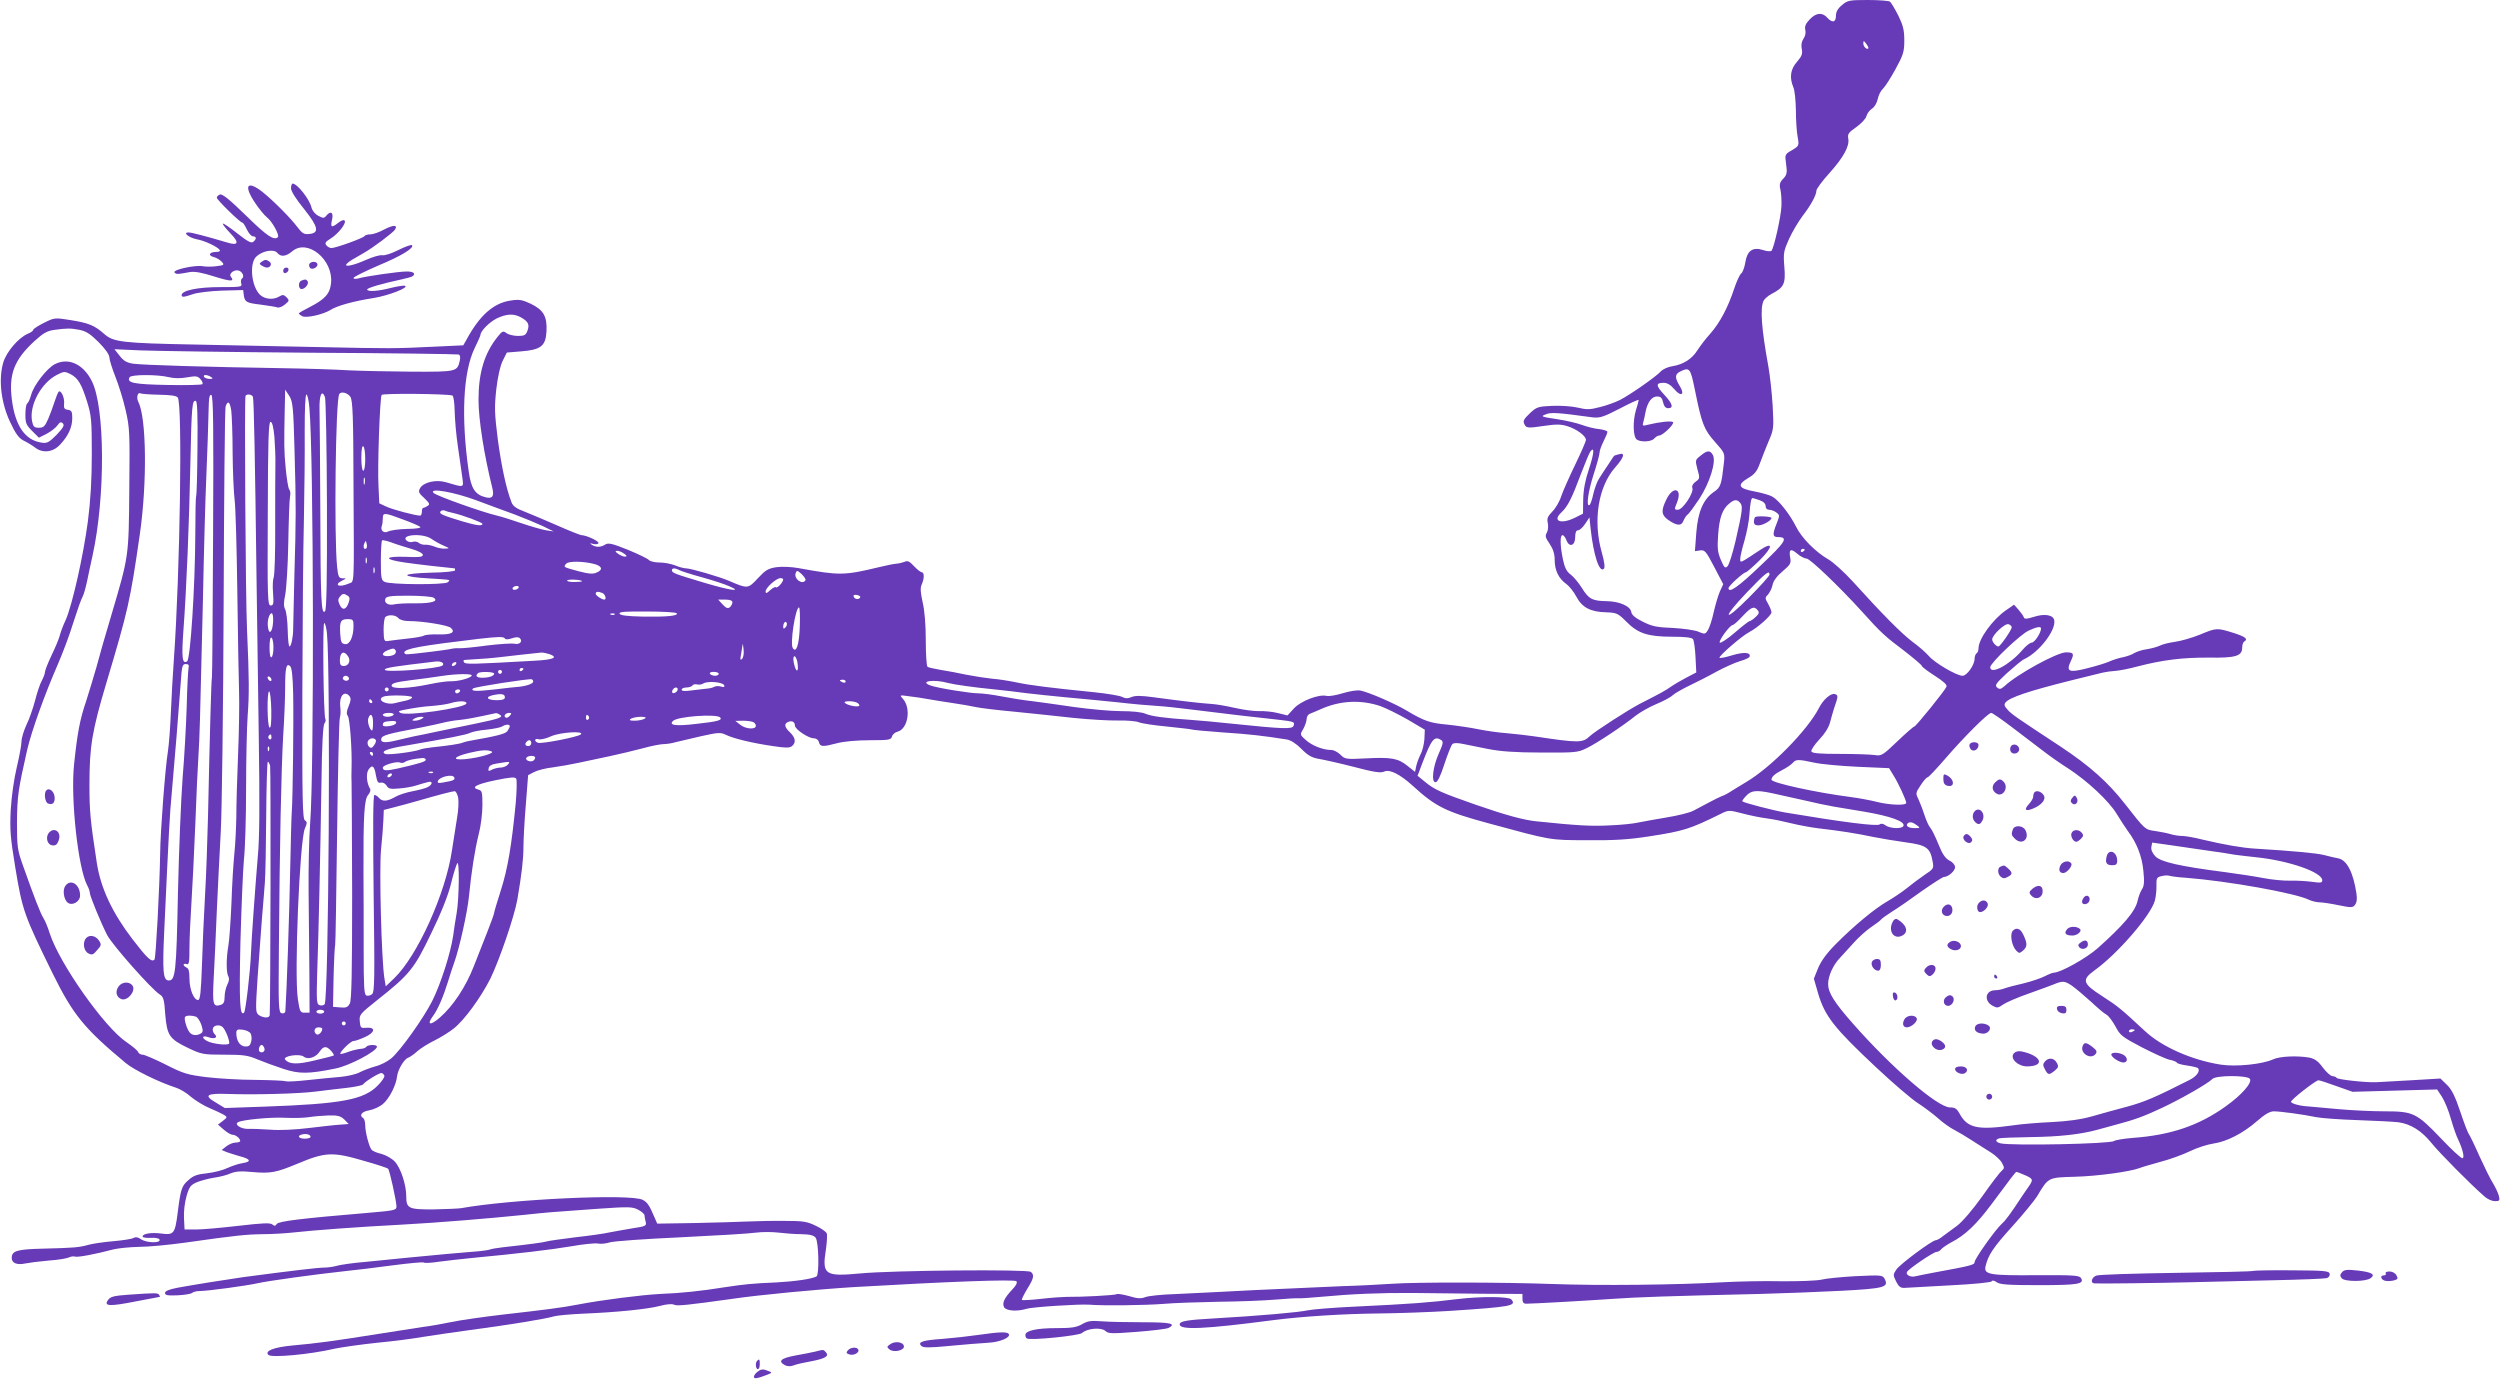 <?xml version="1.0" standalone="no"?>
<!DOCTYPE svg PUBLIC "-//W3C//DTD SVG 20010904//EN"
 "http://www.w3.org/TR/2001/REC-SVG-20010904/DTD/svg10.dtd">
<svg version="1.0" xmlns="http://www.w3.org/2000/svg"
 width="1280pt" height="706pt" viewBox="0 0 1280 706"
 preserveAspectRatio="xMidYMid meet">
<g transform="translate(0,706) scale(0.1,-0.1)"
fill="#673ab7" stroke="none">
<path d="M9431 7034 c-22 -18 -31 -35 -31 -55 0 -34 -19 -38 -45 -9 -25 28
-57 25 -89 -9 -21 -22 -27 -36 -23 -54 4 -14 0 -32 -9 -45 -10 -15 -13 -32 -9
-52 5 -25 1 -37 -24 -66 -34 -38 -40 -81 -19 -131 7 -15 12 -68 13 -118 0 -49
4 -111 9 -136 8 -45 7 -46 -29 -68 -37 -21 -37 -22 -30 -72 6 -44 4 -54 -15
-74 -18 -19 -21 -30 -14 -57 4 -18 6 -55 5 -83 -2 -53 -38 -214 -51 -229 -5
-4 -24 -3 -44 4 -52 17 -81 -4 -90 -64 -4 -24 -13 -50 -21 -56 -8 -6 -24 -42
-36 -78 -32 -97 -73 -174 -122 -230 -24 -26 -53 -65 -66 -85 -27 -44 -72 -73
-128 -82 -22 -3 -49 -15 -59 -26 -24 -27 -159 -121 -210 -147 -22 -11 -68 -28
-101 -36 -53 -14 -69 -14 -115 -3 -29 7 -88 11 -131 9 -71 -3 -80 -6 -112 -36
-37 -35 -40 -43 -26 -65 8 -12 22 -13 93 -2 67 10 91 9 123 -1 48 -15 95 -50
95 -70 0 -8 -25 -65 -55 -127 -30 -62 -62 -134 -71 -160 -8 -27 -29 -63 -46
-80 -24 -25 -29 -36 -23 -60 3 -17 1 -37 -5 -48 -10 -16 -8 -26 14 -57 18 -27
26 -52 26 -83 0 -53 20 -94 58 -122 16 -11 40 -41 53 -66 29 -55 72 -78 152
-80 55 -2 61 -5 104 -48 59 -60 110 -77 234 -77 65 0 100 -4 107 -12 5 -7 11
-49 13 -92 l4 -79 -50 -26 c-27 -14 -63 -35 -80 -47 -30 -21 -50 -32 -160 -88
-61 -32 -228 -140 -254 -164 -38 -36 -53 -37 -286 -2 -33 5 -96 12 -140 16
-44 3 -111 13 -150 21 -38 8 -108 18 -155 23 -88 8 -116 17 -210 73 -61 36
-190 92 -233 101 -16 4 -54 -2 -91 -13 -35 -11 -73 -17 -84 -14 -39 10 -132
-26 -167 -64 l-33 -36 -49 12 c-27 7 -69 11 -94 10 -24 -1 -80 6 -124 16 -44
10 -100 20 -125 21 -49 3 -153 15 -293 34 -66 9 -95 9 -114 1 -18 -8 -30 -8
-46 0 -11 7 -78 18 -147 25 -228 23 -324 35 -395 50 -38 8 -95 17 -125 19 -30
3 -89 12 -130 20 -41 9 -101 20 -133 25 -33 6 -63 12 -68 16 -5 3 -9 63 -9
134 0 82 -6 154 -16 196 -11 51 -13 74 -5 91 14 31 14 63 0 63 -5 0 -23 14
-39 31 -22 24 -33 30 -47 23 -10 -4 -29 -9 -43 -10 -14 -1 -54 -9 -90 -18
-179 -43 -202 -43 -410 -5 -39 7 -85 9 -115 5 -43 -7 -56 -15 -95 -57 -50 -54
-52 -54 -145 -14 -47 21 -199 65 -222 65 -11 0 -37 7 -56 15 -20 8 -56 15 -80
15 -25 0 -49 6 -55 13 -6 7 -54 30 -107 52 -80 32 -100 37 -116 27 -23 -15
-49 -15 -69 -1 -12 8 -10 9 7 4 12 -3 24 -2 27 4 6 9 -62 41 -87 41 -6 0 -64
23 -127 51 -63 28 -139 59 -168 71 -38 14 -56 27 -63 46 -28 73 -51 182 -70
320 -17 135 -18 166 -8 259 8 67 20 120 33 146 l21 42 73 6 c101 8 126 27 130
102 4 77 -15 110 -81 142 -45 21 -60 23 -104 16 -87 -13 -158 -77 -224 -199
l-17 -30 -148 -7 c-211 -10 -213 -10 -594 -2 -190 4 -475 10 -635 13 -370 7
-414 13 -460 53 -51 45 -80 57 -173 72 -82 13 -83 13 -137 -14 -30 -15 -55
-31 -55 -36 0 -5 -13 -14 -28 -20 -47 -20 -108 -91 -125 -146 -25 -84 -13
-202 33 -302 30 -64 45 -85 71 -99 19 -9 45 -25 58 -35 39 -31 92 -25 128 14
42 44 63 89 63 136 0 33 -3 40 -23 43 -17 2 -21 8 -19 30 4 31 -16 74 -28 62
-4 -5 -13 -27 -20 -49 -7 -22 -21 -61 -32 -87 -18 -41 -24 -48 -49 -48 -24 0
-29 5 -35 34 -15 81 47 196 128 237 35 18 40 18 68 4 40 -21 57 -50 86 -142
22 -71 24 -96 24 -267 0 -130 -6 -236 -20 -345 -23 -175 -80 -430 -114 -506
-13 -27 -26 -63 -30 -79 -4 -16 -23 -62 -42 -101 -19 -40 -34 -79 -34 -87 0
-7 -7 -26 -16 -43 -9 -16 -24 -61 -34 -100 -10 -38 -29 -95 -44 -125 -14 -30
-26 -69 -26 -87 0 -17 -11 -76 -24 -131 -14 -58 -27 -149 -31 -218 -5 -104 -2
-141 23 -294 37 -223 44 -243 192 -545 104 -210 160 -280 374 -458 42 -35 168
-97 257 -126 20 -6 55 -27 77 -47 23 -19 65 -45 94 -57 29 -12 62 -28 73 -34
20 -13 20 -13 -4 -32 l-25 -19 30 -26 c16 -14 36 -26 45 -26 16 0 39 -19 39
-32 0 -4 -11 -8 -24 -8 -13 0 -34 -9 -47 -19 l-24 -19 26 -11 c15 -5 45 -15
67 -21 55 -14 61 -28 15 -35 -21 -3 -56 -15 -78 -25 -22 -11 -69 -23 -104 -27
-50 -5 -71 -12 -96 -35 -35 -30 -40 -45 -56 -173 -13 -101 -20 -109 -81 -101
-51 7 -98 0 -98 -15 0 -5 19 -8 41 -7 27 2 43 -2 46 -9 7 -19 -67 -17 -95 2
-15 11 -27 13 -40 6 -9 -5 -56 -12 -102 -16 -47 -4 -103 -12 -125 -18 -51 -14
-73 -16 -231 -20 -137 -3 -164 -11 -164 -48 0 -26 27 -37 69 -28 20 4 74 11
121 15 47 3 93 11 103 16 10 5 25 7 32 4 13 -4 102 12 195 37 25 6 83 12 130
13 47 0 155 10 240 22 253 36 312 42 396 43 43 0 115 4 159 9 99 11 325 28
555 40 183 10 439 31 625 50 121 13 123 13 375 31 159 11 178 11 208 -5 17 -9
32 -22 32 -29 0 -6 3 -22 6 -33 5 -20 0 -23 -68 -33 -40 -7 -93 -16 -118 -21
-25 -6 -103 -17 -175 -25 -71 -9 -137 -18 -145 -21 -14 -5 -98 -16 -225 -30
-27 -3 -57 -8 -65 -11 -8 -3 -33 -7 -55 -9 -58 -4 -265 -23 -375 -34 -52 -5
-147 -15 -210 -21 -63 -5 -129 -15 -146 -20 -17 -5 -46 -9 -64 -9 -30 0 -167
-16 -415 -49 -85 -12 -247 -38 -335 -54 -46 -9 -65 -17 -65 -27 0 -12 13 -14
65 -12 36 2 69 7 75 13 5 5 23 9 39 9 40 0 238 27 296 40 52 12 300 46 440 61
52 5 164 19 247 30 84 11 157 18 162 15 5 -4 40 -2 78 4 37 5 118 14 178 20
223 21 393 41 500 59 61 11 122 17 137 14 15 -3 41 0 60 6 18 6 182 18 363 26
182 9 355 19 386 24 31 4 83 4 115 0 33 -4 86 -8 118 -8 44 -1 62 -6 72 -18
16 -21 19 -188 5 -198 -21 -13 -112 -26 -206 -31 -121 -5 -168 -10 -260 -24
-124 -20 -228 -31 -335 -35 -95 -5 -295 -30 -425 -55 -76 -15 -172 -27 -375
-50 -101 -12 -225 -29 -275 -40 -49 -10 -112 -21 -140 -24 -27 -4 -131 -20
-230 -36 -226 -36 -314 -48 -439 -59 -95 -9 -142 -28 -122 -48 16 -16 212 2
341 32 33 7 130 21 215 30 85 8 191 22 235 30 44 7 152 23 240 35 190 25 388
57 430 70 17 5 84 11 150 14 171 7 331 23 395 40 33 9 61 11 71 6 14 -8 70 -2
299 30 134 20 441 49 620 60 483 28 823 41 834 30 6 -6 -1 -22 -21 -42 -42
-45 -53 -70 -42 -91 11 -19 67 -23 115 -8 27 9 272 25 322 21 70 -6 291 -3
377 4 55 5 183 9 285 11 102 1 232 6 290 11 58 5 112 8 120 7 8 -1 58 2 110 7
159 15 307 21 470 20 85 -1 247 -3 360 -4 l205 -1 0 -25 c0 -18 5 -25 20 -25
33 0 302 15 445 25 128 9 280 14 750 25 113 3 300 10 415 16 225 12 247 18
224 62 -11 19 -18 19 -148 13 -75 -4 -154 -12 -176 -18 -22 -5 -114 -9 -205
-8 -91 2 -223 -1 -295 -5 -240 -14 -636 -18 -880 -9 -244 9 -697 10 -820 1
-60 -4 -173 -10 -250 -12 -77 -3 -277 -12 -445 -20 -168 -9 -357 -18 -420 -21
-63 -2 -129 -9 -145 -15 -23 -9 -42 -8 -84 5 -29 8 -58 13 -63 10 -9 -6 -181
-15 -258 -14 -19 0 -77 -4 -129 -10 -52 -6 -96 -8 -99 -6 -2 3 10 28 27 56 34
55 38 72 19 88 -18 14 -706 8 -874 -8 -182 -17 -196 -7 -175 125 5 36 7 73 4
80 -3 8 -28 26 -56 39 -45 22 -66 25 -157 25 -58 1 -143 -1 -190 -3 -47 -2
-170 -6 -275 -8 l-190 -3 -13 30 c-27 64 -38 80 -62 92 -62 32 -676 3 -930
-43 -14 -2 -76 -5 -137 -6 -131 -1 -143 4 -143 67 0 59 -28 145 -59 178 -14
15 -45 33 -68 39 -23 5 -46 15 -51 22 -13 17 -32 90 -32 124 0 17 -5 34 -10
37 -23 14 -8 34 30 40 23 4 55 19 71 33 32 27 67 95 72 141 4 35 37 90 58 96
8 3 30 18 46 33 17 15 57 40 90 56 32 16 75 43 96 60 55 43 138 158 187 254
47 96 123 318 139 407 22 129 31 206 31 267 0 35 5 132 12 216 l12 153 30 16
c17 9 60 20 96 24 36 5 94 15 130 23 36 8 108 23 160 34 52 11 130 30 172 41
43 12 90 21 104 21 15 0 43 4 63 10 20 5 79 19 132 31 86 19 98 20 125 7 38
-19 137 -43 242 -58 65 -10 85 -10 97 0 22 18 18 43 -10 70 -29 27 -32 45 -9
54 20 8 34 -1 34 -19 0 -19 69 -65 96 -65 13 0 24 -8 27 -20 6 -24 18 -25 94
-5 34 9 102 15 166 15 99 0 109 2 114 19 3 11 16 22 29 25 53 14 70 120 27
168 -18 20 -18 20 32 13 28 -3 73 -10 100 -15 28 -5 84 -14 125 -20 41 -6 93
-15 115 -20 22 -5 112 -16 200 -24 88 -9 225 -23 304 -32 80 -8 181 -14 225
-13 45 1 93 -3 107 -9 14 -6 80 -16 145 -22 65 -7 121 -13 125 -15 3 -2 75 -9
160 -15 136 -9 207 -17 326 -36 21 -3 48 -20 76 -48 32 -33 53 -45 87 -51 25
-4 106 -22 180 -41 106 -28 140 -33 158 -24 28 12 80 -14 145 -73 117 -107
169 -133 387 -192 328 -89 311 -86 505 -87 139 -1 212 3 320 20 175 27 207 37
363 114 42 21 44 21 110 4 37 -10 94 -22 127 -26 33 -4 89 -16 125 -25 36 -9
99 -21 140 -26 112 -13 196 -26 280 -44 41 -8 117 -21 169 -28 105 -14 124
-28 136 -98 7 -35 5 -38 -42 -69 -26 -18 -68 -49 -92 -69 -25 -20 -69 -49 -98
-66 -63 -36 -170 -124 -263 -218 -47 -47 -75 -86 -91 -123 l-22 -55 22 -76
c34 -115 81 -176 298 -379 85 -80 180 -161 211 -181 31 -20 78 -55 103 -77 25
-23 63 -50 85 -61 21 -11 63 -36 92 -55 30 -19 73 -47 96 -61 22 -14 48 -38
56 -53 13 -24 13 -28 0 -39 -9 -7 -54 -65 -100 -131 -50 -70 -103 -132 -130
-152 -25 -18 -57 -42 -72 -53 -14 -12 -31 -21 -37 -21 -18 0 -180 -120 -201
-149 -18 -27 -18 -29 -2 -62 13 -26 23 -34 42 -33 14 1 119 7 235 13 121 6
211 15 213 21 2 6 13 4 25 -5 17 -12 59 -15 217 -15 200 0 233 6 215 36 -9 14
-36 16 -226 15 -243 -2 -273 3 -263 46 14 58 39 96 138 205 56 62 112 131 126
153 58 98 56 96 193 100 116 3 282 26 330 44 12 5 60 19 107 32 47 12 116 37
153 55 37 18 91 35 120 39 68 10 151 52 223 115 40 35 66 50 86 50 33 0 151
-16 218 -30 25 -5 119 -12 210 -15 91 -3 185 -8 210 -11 63 -9 118 -43 169
-106 38 -48 204 -216 273 -275 14 -13 38 -23 52 -23 24 0 26 3 20 28 -4 15
-18 44 -30 64 -13 20 -44 83 -70 140 -25 57 -50 108 -55 114 -4 5 -24 57 -43
114 -26 77 -43 112 -68 136 l-33 32 -150 -9 c-82 -5 -163 -9 -180 -10 -56 -2
-196 14 -201 22 -3 5 -13 9 -22 9 -9 1 -31 20 -49 44 -24 33 -41 45 -69 51
-62 11 -152 7 -186 -9 -54 -25 -191 -39 -267 -27 -149 23 -304 92 -390 173
-123 114 -136 125 -218 178 -100 64 -106 83 -40 131 120 86 289 282 310 358 5
20 9 55 8 77 -1 37 2 43 25 48 14 4 33 5 42 2 10 -3 46 -8 82 -10 219 -17 564
-79 632 -113 15 -7 40 -13 55 -13 15 0 60 -7 98 -15 65 -13 71 -13 83 3 9 11
11 31 7 57 -16 108 -49 171 -92 180 -15 3 -48 10 -73 17 -39 10 -159 21 -354
33 -67 4 -157 20 -268 46 -42 11 -90 19 -106 19 -16 0 -42 4 -58 9 -16 5 -51
12 -78 16 -54 7 -53 7 -157 140 -87 111 -179 193 -328 292 -228 150 -249 164
-271 188 -18 19 -20 28 -12 38 22 27 122 60 347 116 66 16 134 33 150 37 17 4
46 8 65 9 19 1 71 11 115 23 127 33 231 46 365 45 138 -2 170 8 170 52 0 13 5
27 10 30 22 13 7 25 -56 45 -84 26 -85 26 -172 -10 -40 -16 -96 -32 -125 -36
-29 -4 -63 -12 -77 -19 -14 -7 -44 -15 -68 -19 -24 -3 -53 -13 -65 -20 -12 -8
-38 -17 -57 -21 -19 -3 -50 -13 -68 -21 -17 -8 -69 -24 -113 -35 -96 -25 -112
-18 -87 35 19 39 16 46 -24 46 -45 0 -249 -111 -315 -173 -19 -16 -25 -18 -38
-7 -13 11 -6 21 51 74 37 33 76 66 88 71 75 35 162 146 154 198 -4 29 -50 37
-107 18 -35 -11 -46 -11 -49 -2 -2 7 -14 24 -27 39 l-23 26 -42 -29 c-68 -47
-140 -147 -140 -194 0 -11 -4 -23 -10 -26 -5 -3 -10 -16 -10 -27 0 -32 -39
-88 -62 -88 -30 0 -144 67 -173 102 -14 16 -51 49 -83 72 -57 43 -155 142
-306 309 -44 48 -100 99 -125 113 -66 38 -138 111 -166 169 -31 62 -89 136
-122 153 -14 8 -55 19 -91 26 -82 15 -90 33 -32 68 33 19 46 35 60 74 10 27
30 78 45 114 27 62 27 68 21 183 -4 66 -14 156 -22 201 -36 197 -43 300 -24
337 6 10 24 26 40 34 64 33 73 52 66 137 -6 72 -4 82 24 145 17 37 48 89 69
117 44 57 71 108 71 130 0 9 29 48 65 88 74 82 106 141 98 179 -4 23 2 31 41
58 25 18 49 43 52 56 3 13 16 31 29 39 13 8 25 30 29 49 4 19 15 42 26 52 11
10 40 55 65 101 40 73 45 89 45 147 0 53 -6 77 -31 128 -18 35 -37 67 -43 71
-6 4 -57 8 -113 8 -95 0 -104 -2 -132 -26z m135 -222 c-9 -8 -26 10 -26 26 1
15 2 15 15 -2 8 -11 13 -21 11 -24z m-6895 -1379 c35 -21 41 -36 29 -68 -8
-21 -16 -25 -48 -25 -20 0 -47 6 -58 14 -18 13 -22 12 -46 -18 -68 -85 -98
-184 -98 -323 0 -100 28 -280 71 -453 10 -41 0 -55 -35 -46 -53 13 -74 45 -86
131 -40 278 -29 510 30 632 17 34 30 65 30 68 0 20 45 65 82 84 52 25 90 27
129 4z m-2263 -62 c33 -7 55 -21 97 -63 34 -34 55 -64 55 -78 0 -12 14 -56 30
-97 17 -42 41 -119 53 -172 21 -90 22 -115 19 -406 -3 -349 -2 -340 -92 -645
-29 -96 -63 -215 -76 -265 -14 -49 -38 -128 -53 -175 -32 -94 -45 -162 -62
-326 -18 -175 21 -528 67 -616 8 -14 14 -32 14 -40 0 -15 56 -152 89 -216 26
-50 224 -274 268 -303 20 -12 24 -26 29 -102 9 -108 21 -127 118 -173 67 -32
76 -34 184 -34 96 0 121 -3 170 -24 31 -13 91 -35 134 -49 80 -26 127 -26 265
2 72 14 213 89 213 112 0 12 -47 11 -55 -1 -3 -5 -16 -10 -28 -10 -12 -1 -40
-7 -62 -15 -21 -8 -41 -13 -42 -11 -7 7 52 66 67 66 8 0 34 9 58 20 52 23 57
51 10 48 -31 -3 -33 -1 -36 33 -3 33 1 38 85 105 171 135 194 164 281 346 51
104 87 195 101 253 12 50 27 97 32 105 12 19 10 -182 -3 -255 -5 -27 -13 -80
-18 -117 -13 -88 -63 -245 -107 -333 -45 -89 -164 -256 -210 -294 -19 -16 -56
-35 -82 -41 -25 -7 -62 -21 -81 -31 -19 -10 -64 -20 -100 -23 -36 -3 -110 -10
-164 -16 -54 -6 -105 -9 -112 -6 -8 3 -78 6 -156 7 -79 0 -191 7 -251 14 -96
12 -118 18 -208 64 -56 28 -109 51 -119 51 -10 0 -20 6 -23 14 -3 8 -30 30
-59 50 -112 74 -343 402 -393 556 -9 30 -24 66 -33 80 -15 24 -44 98 -105 270
-28 79 -30 94 -30 220 1 132 6 168 52 370 22 96 90 285 156 436 24 55 61 152
80 215 20 63 41 123 48 134 6 11 16 47 23 80 7 33 19 92 28 131 66 300 64 760
-4 893 -44 88 -121 122 -190 86 -40 -21 -107 -107 -120 -155 -6 -22 -15 -42
-20 -45 -6 -3 -10 -29 -10 -57 0 -44 4 -54 34 -84 l35 -35 40 20 c22 12 47 31
55 43 12 17 18 20 28 10 9 -9 2 -22 -32 -58 -40 -40 -49 -45 -79 -40 -83 13
-133 86 -150 218 -17 132 11 206 117 303 43 39 63 51 100 56 67 9 82 9 130 0z
m1187 -117 c407 -2 746 -7 753 -9 8 -3 10 -14 6 -32 -13 -56 -15 -57 -246 -56
-117 1 -262 4 -323 7 -60 4 -216 9 -345 11 -382 6 -712 16 -759 23 -33 5 -49
15 -69 41 l-26 33 134 -6 c74 -3 468 -9 875 -12z m7083 -191 c35 -173 46 -202
103 -266 50 -56 51 -58 45 -110 -12 -108 -16 -122 -50 -145 -55 -37 -83 -103
-91 -210 l-7 -94 27 4 c24 3 30 -5 72 -85 l46 -88 -17 -37 c-9 -20 -23 -68
-32 -107 -8 -38 -22 -80 -30 -92 -13 -21 -16 -21 -49 -7 -19 8 -78 16 -131 19
-81 3 -106 8 -153 32 -39 19 -57 35 -59 50 -4 29 -60 54 -125 55 -74 1 -93 11
-128 68 -17 27 -43 58 -58 69 -20 15 -30 34 -39 78 -15 72 -15 123 -2 123 6 0
15 -12 20 -26 15 -39 45 -28 45 16 0 24 5 35 15 35 8 0 24 15 36 33 l22 33 6
-58 c15 -137 45 -228 68 -205 6 6 3 35 -11 84 -46 162 -18 336 68 434 47 53
54 79 19 68 -13 -3 -24 -7 -24 -8 -1 0 -14 -21 -30 -45 -16 -24 -37 -55 -46
-70 -10 -14 -23 -50 -30 -79 -6 -29 -15 -55 -20 -58 -18 -11 -7 70 22 159 17
52 30 102 30 111 0 9 9 34 20 56 11 22 20 43 20 49 0 5 -19 11 -42 14 -24 2
-63 12 -87 21 -24 9 -82 23 -130 30 -80 12 -84 14 -58 24 27 12 60 10 242 -15
35 -4 55 2 138 45 53 28 97 48 97 44 0 -4 -6 -27 -14 -52 -17 -57 -15 -138 5
-151 22 -14 75 -11 89 6 7 8 18 15 25 15 18 0 78 58 71 68 -5 9 -69 2 -130
-13 -24 -7 -28 -5 -23 11 3 11 9 35 12 54 10 51 32 80 59 80 19 0 26 -7 31
-30 5 -21 13 -30 26 -30 29 0 23 23 -21 70 -43 46 -43 60 -2 60 18 0 35 -10
53 -31 35 -43 58 -31 29 15 -26 43 -25 60 3 74 48 23 52 18 75 -95z m-7814 66
c28 -7 60 -7 94 -1 45 8 54 7 68 -9 10 -11 14 -22 10 -26 -4 -4 -84 -6 -179
-4 -172 3 -211 11 -193 40 9 14 144 14 200 0z m216 1 c12 -8 11 -10 -7 -10
-12 0 -25 5 -28 10 -8 13 15 13 35 0z m428 -377 c8 -290 8 -342 -1 -648 -3
-126 -6 -245 -6 -264 0 -43 -10 -91 -19 -91 -4 0 -8 38 -9 85 -1 46 -7 94 -13
105 -8 16 -8 35 0 73 6 29 14 149 16 267 2 118 6 226 9 238 3 13 2 29 -4 35
-5 7 -13 55 -18 107 -9 94 -9 122 -5 310 l2 95 21 -32 c18 -29 21 -54 27 -280z
m-694 286 c58 -1 89 -5 96 -14 25 -30 12 -895 -20 -1345 -5 -69 -12 -188 -15
-265 -3 -77 -10 -167 -15 -200 -14 -85 -39 -412 -40 -525 -3 -180 -22 -535
-29 -543 -15 -15 -37 6 -114 106 -103 135 -161 260 -181 387 -34 222 -38 266
-38 402 0 197 13 275 88 526 110 369 120 411 170 757 38 265 34 597 -8 678
-11 21 -3 51 11 43 5 -3 48 -6 95 -7z m860 -566 c1 -383 -2 -535 -10 -543 -19
-19 -23 53 -24 515 -1 242 -3 474 -4 515 -2 76 11 109 28 67 4 -12 9 -261 10
-554z m120 555 c12 -19 15 -98 16 -458 3 -535 5 -484 -25 -498 -49 -22 -79 -7
-32 16 22 11 22 11 0 11 -18 1 -22 9 -27 59 -16 151 -8 855 11 884 9 16 43 7
57 -14z m522 7 c6 -2 11 -35 12 -82 1 -43 8 -125 17 -183 8 -58 18 -127 22
-154 7 -55 12 -53 -84 -25 -50 15 -117 0 -133 -32 -9 -16 -6 -24 22 -49 27
-26 30 -32 18 -40 -8 -5 -18 -10 -22 -10 -5 0 -8 -9 -8 -20 0 -11 -4 -20 -9
-20 -24 0 -145 32 -175 47 l-34 16 -4 86 c-6 98 7 454 16 469 5 9 332 6 362
-3z m-1225 -721 c-2 -395 -4 -721 -6 -724 -3 -5 -10 -250 -20 -710 -3 -118 -9
-298 -15 -400 -6 -102 -13 -265 -16 -362 -5 -141 -9 -178 -20 -178 -22 0 -44
55 -44 110 0 36 -4 52 -15 56 -8 4 -15 10 -15 15 0 4 7 6 15 3 13 -5 15 8 15
82 0 49 5 152 10 229 5 77 14 259 20 405 5 146 13 303 16 350 6 97 8 155 23
800 5 256 13 535 17 620 6 143 10 263 13 383 1 34 5 47 13 45 10 -4 12 -162 9
-724z m204 714 c5 -14 11 -332 18 -898 3 -206 8 -589 12 -850 5 -331 4 -514
-5 -605 -13 -154 -32 -417 -35 -495 -3 -89 -27 -294 -35 -304 -22 -24 -26 50
-19 359 5 182 13 373 18 425 6 52 11 217 11 365 0 149 4 315 8 371 8 102 8
190 -3 434 -8 160 -14 1192 -8 1203 7 12 33 8 38 -5z m289 -55 c22 -238 25
-1859 4 -2128 -6 -77 -9 -234 -8 -350 1 -115 3 -302 4 -415 l1 -205 -25 0
c-23 0 -25 5 -35 70 -19 125 9 810 36 873 12 28 12 34 0 42 -12 7 -14 109 -13
642 1 348 4 752 8 898 3 146 5 349 4 453 0 112 3 187 9 187 5 0 12 -30 15 -67z
m-573 -208 c-1 -132 -4 -243 -7 -246 -2 -4 -4 -90 -4 -191 -1 -270 -25 -644
-42 -654 -25 -16 -29 18 -19 157 16 214 30 559 36 869 6 283 9 314 28 307 7
-2 10 -78 8 -242z m173 193 c3 -24 7 -122 7 -220 1 -97 6 -203 10 -235 5 -32
11 -242 14 -468 3 -225 7 -458 9 -517 2 -58 0 -202 -5 -320 -5 -117 -9 -260
-9 -318 -1 -58 -5 -143 -10 -190 -5 -47 -12 -161 -15 -255 -4 -93 -11 -192
-16 -219 -11 -62 -11 -137 0 -155 6 -10 4 -25 -5 -42 -8 -16 -14 -44 -14 -63
0 -26 -5 -36 -20 -41 -39 -12 -43 1 -36 134 4 69 11 225 16 346 5 121 15 301
20 400 6 99 13 625 15 1170 2 545 6 1000 10 1013 11 34 22 26 29 -20z m221
-135 c3 -43 6 -105 5 -138 -1 -33 -1 -174 -1 -313 1 -139 -3 -261 -8 -269 -4
-9 -6 -45 -3 -79 4 -56 2 -64 -12 -64 -16 0 -17 34 -15 470 1 370 4 470 14
470 9 0 15 -26 20 -77z m465 -114 c0 -33 -4 -59 -10 -59 -6 0 -10 29 -10 66 0
41 4 63 10 59 6 -3 10 -33 10 -66z m6265 -52 c-19 -56 -28 -105 -29 -154 l-1
-73 -40 -20 c-71 -36 -120 -19 -71 26 33 31 54 73 101 199 21 55 42 106 48
114 22 27 19 -10 -8 -92z m-6268 -74 c-3 -10 -5 -4 -5 12 0 17 2 24 5 18 2 -7
2 -21 0 -30z m573 -85 c58 -22 146 -54 195 -72 50 -19 115 -46 145 -60 l55
-27 -40 6 c-22 4 -78 20 -125 36 -47 16 -103 34 -125 39 -74 17 -310 101 -325
116 -27 28 105 5 220 -38z m6569 1 c20 -7 31 -18 31 -30 0 -12 7 -19 18 -19
10 0 27 -6 37 -14 17 -13 18 -15 2 -55 -23 -57 -22 -71 7 -71 54 0 39 -24 -90
-146 -114 -109 -164 -144 -164 -115 0 11 77 81 89 81 4 0 36 28 70 61 70 70
71 99 1 52 -104 -69 -100 -67 -100 -44 0 12 10 54 22 94 11 39 23 99 25 132 4
59 9 85 16 85 2 0 18 -5 36 -11z m-99 -14 c14 -17 12 -37 -24 -195 -15 -63
-33 -121 -41 -129 -12 -13 -17 -8 -34 32 -17 40 -19 60 -14 130 6 87 22 131
57 159 26 22 40 22 56 3z m-6592 -51 c50 -11 152 -49 152 -56 0 -13 -29 -9
-104 13 -102 31 -118 38 -111 50 4 6 14 8 22 5 8 -4 27 -9 41 -12z m-254 -34
c44 -16 83 -33 88 -38 5 -5 -23 -10 -67 -10 -42 -1 -85 -7 -97 -13 -23 -12
-42 5 -33 29 3 8 5 25 5 38 0 31 8 30 104 -6z m145 -99 c14 -10 42 -26 61 -34
34 -15 34 -15 8 -16 -15 -1 -39 4 -55 11 -15 6 -36 10 -46 9 -10 -1 -25 3 -32
9 -8 7 -22 9 -31 6 -9 -4 -23 -1 -31 5 -38 32 82 41 126 10z m-104 -51 c36
-10 60 -23 60 -31 0 -11 -18 -13 -87 -10 -112 4 -116 -13 -6 -29 60 -9 219
-27 256 -30 1 0 2 -4 2 -10 0 -5 -52 -11 -122 -12 -74 -2 -123 -7 -123 -13 0
-6 46 -13 105 -16 124 -8 117 -6 103 -20 -14 -14 -297 -13 -324 2 -17 8 -19
22 -19 108 0 54 3 100 6 104 3 3 25 -2 47 -10 23 -9 69 -23 102 -33z m-229 3
c-11 -11 -19 6 -11 24 8 17 8 17 12 0 3 -10 2 -21 -1 -24z m7374 -53 c17 0
167 -143 283 -271 98 -109 119 -128 215 -200 50 -39 92 -74 92 -79 0 -4 30
-27 66 -50 44 -28 64 -46 60 -56 -8 -20 -157 -204 -165 -204 -4 0 -43 -34 -87
-76 -74 -71 -81 -75 -114 -70 -19 3 -99 6 -178 6 -107 0 -144 3 -148 13 -2 7
16 34 40 60 29 30 49 62 56 89 6 24 16 57 21 73 21 60 21 65 5 71 -20 8 -61
-27 -83 -71 -58 -113 -245 -304 -374 -380 -18 -11 -49 -30 -69 -42 -19 -13
-43 -26 -54 -29 -10 -4 -39 -18 -65 -32 -25 -13 -62 -33 -81 -43 -19 -10 -80
-25 -135 -34 -55 -9 -120 -21 -145 -26 -25 -6 -92 -13 -150 -15 -90 -5 -165
-1 -375 21 -62 6 -158 32 -310 85 -175 61 -211 77 -259 117 l-38 31 26 69 c46
120 60 136 95 114 12 -8 10 -19 -12 -68 -31 -69 -40 -148 -17 -148 10 0 25 30
45 92 17 51 35 97 41 103 7 7 25 7 55 1 24 -5 82 -17 129 -26 61 -12 138 -18
270 -18 174 -1 188 0 233 22 52 25 189 116 252 167 22 17 69 44 105 59 36 15
74 35 85 46 11 10 50 32 85 49 36 17 99 49 140 72 41 22 95 46 119 53 25 7 47
17 49 23 7 22 -29 25 -89 7 -32 -10 -62 -16 -65 -13 -7 7 113 111 151 131 43
22 115 86 115 102 0 7 -8 27 -17 43 -17 29 -17 32 0 49 9 11 20 33 23 50 4 19
22 44 51 68 40 34 44 41 39 69 -8 44 2 50 36 21 16 -14 38 -25 48 -25z m-10
46 c0 -3 -4 -8 -10 -11 -5 -3 -10 -1 -10 4 0 6 5 11 10 11 6 0 10 -2 10 -4z
m-6044 -21 c15 -11 16 -14 3 -15 -8 0 -24 7 -35 15 -15 11 -16 14 -3 15 8 0
24 -7 35 -15z m-1319 -47 c-3 -7 -5 -2 -5 12 0 14 2 19 5 13 2 -7 2 -19 0 -25z
m1167 -6 c39 -11 44 -29 12 -43 -19 -9 -39 -8 -93 6 -81 22 -79 21 -64 39 12
14 88 13 145 -2z m-1127 -44 c-3 -7 -5 -2 -5 12 0 14 2 19 5 13 2 -7 2 -19 0
-25z m1561 13 c9 -5 62 -22 117 -37 55 -15 118 -36 140 -46 69 -30 6 -22 -128
18 -151 45 -167 51 -167 64 0 12 15 13 38 1z m646 -52 c-16 -26 -61 8 -50 37
6 15 9 14 31 -6 13 -13 22 -27 19 -31z m4936 29 c0 -6 -47 -59 -105 -117 -133
-134 -141 -110 -9 28 93 97 114 114 114 89z m-6080 -34 c0 -2 -18 -4 -41 -4
-22 0 -38 4 -35 8 5 8 76 4 76 -4z m1030 9 c-1 -15 -30 -46 -37 -40 -3 4 -17
-3 -30 -15 -18 -17 -23 -18 -23 -6 0 19 55 68 76 68 8 0 14 -3 14 -7z m-1355
-43 c-3 -5 -13 -10 -21 -10 -8 0 -12 5 -9 10 3 6 13 10 21 10 8 0 12 -4 9 -10z
m429 -26 c15 -6 23 -34 10 -34 -13 0 -44 21 -44 30 0 11 11 13 34 4z m-1304
-14 c11 -7 12 -15 5 -36 -13 -37 -32 -41 -46 -10 -9 20 -9 29 1 41 14 17 20
18 40 5z m2622 -12 c-11 -11 -32 -3 -32 12 0 4 9 6 21 3 13 -4 17 -9 11 -15z
m-2182 2 c28 -18 -10 -30 -95 -29 -44 1 -91 -2 -105 -5 -31 -8 -55 7 -47 28 5
13 25 16 119 16 62 0 120 -5 128 -10z m1530 -24 c0 -7 -6 -19 -13 -25 -11 -8
-19 -5 -37 14 l-23 25 36 0 c25 0 37 -5 37 -14z m345 -122 c-3 -94 -18 -141
-36 -112 -15 24 14 208 32 208 4 0 6 -43 4 -96z m4904 82 c10 -11 7 -19 -10
-35 -13 -12 -26 -21 -31 -21 -4 0 -39 -27 -77 -60 -38 -33 -73 -55 -76 -50 -6
10 52 90 67 90 4 0 27 20 50 45 45 48 59 53 77 31z m-5534 -16 c8 -13 -47 -19
-174 -17 -82 2 -115 6 -119 15 -3 10 28 12 142 11 80 0 148 -4 151 -9z m-2067
-47 c-3 -50 -21 -66 -26 -24 -5 31 6 71 19 71 6 0 9 -19 7 -47z m1749 41 c-3
-3 -12 -4 -19 -1 -8 3 -5 6 6 6 11 1 17 -2 13 -5z m-1107 -19 c8 -9 29 -15 56
-15 69 0 198 -21 213 -35 24 -23 2 -35 -63 -33 -34 1 -68 -2 -75 -6 -7 -5 -47
-12 -89 -16 -42 -5 -86 -10 -97 -12 -18 -3 -20 3 -21 57 0 33 4 63 10 67 18
13 53 9 66 -7z m-230 -39 c0 -56 -19 -98 -44 -94 -18 3 -21 11 -24 52 -4 64 2
76 38 76 27 0 30 -3 30 -34z m2211 -9 c-8 -8 -11 -7 -11 4 0 20 13 34 18 19 3
-7 -1 -17 -7 -23z m-2347 -29 c19 -198 9 -1879 -12 -1900 -6 -6 -18 -8 -27 -4
-14 5 -15 24 -11 163 7 191 16 596 22 982 2 184 8 288 15 297 6 7 8 17 5 22
-10 16 -15 492 -6 492 5 0 11 -24 14 -52z m8626 30 c0 -13 -59 -98 -68 -98
-12 0 -32 23 -32 36 0 23 67 85 84 78 9 -3 16 -10 16 -16z m150 -6 c0 -22 -33
-72 -47 -72 -9 0 -32 -18 -50 -40 -64 -74 -163 -127 -163 -86 0 21 155 169
198 188 41 19 62 22 62 10z m-9050 -97 c0 -24 -4 -47 -10 -50 -6 -4 -10 15
-10 50 0 35 4 54 10 50 6 -3 10 -26 10 -50z m1185 46 c3 -6 17 -6 36 1 21 7
34 7 41 0 16 -16 -2 -34 -27 -28 -13 3 -77 -1 -142 -9 -65 -9 -129 -15 -143
-14 -14 1 -32 -1 -40 -3 -14 -5 -202 -28 -227 -28 -7 0 -13 4 -13 9 0 20 86
35 380 70 106 12 128 12 135 2z m1214 -105 c-9 -8 -10 -3 -5 23 3 18 7 41 8
50 1 9 3 -1 5 -23 3 -22 -1 -43 -8 -50z m-1773 43 c3 -6 0 -15 -7 -20 -19 -12
-59 -11 -59 1 0 6 10 15 23 20 30 12 35 12 43 -1z m-243 -31 c14 -22 1 -48
-23 -48 -15 0 -20 7 -20 28 0 44 22 54 43 20z m1033 12 c43 -17 17 -28 -81
-33 -316 -18 -353 -19 -359 -8 -4 6 -4 11 1 12 104 6 147 10 188 15 47 6 170
19 207 23 9 0 29 -4 44 -9z m1267 -42 c8 -55 -8 -54 -19 0 -4 19 -2 32 4 32 5
0 12 -15 15 -32z m-1817 -15 c-17 -17 -296 -38 -296 -22 0 10 48 17 260 42 27
3 48 -8 36 -20z m69 7 c-3 -5 -11 -10 -16 -10 -6 0 -7 5 -4 10 3 6 11 10 16
10 6 0 7 -4 4 -10z m-1370 -22 c-2 -13 -7 -101 -9 -195 -3 -95 -12 -259 -21
-365 -8 -106 -19 -373 -24 -594 -8 -404 -13 -444 -47 -444 -29 0 -33 45 -23
256 24 517 28 595 38 699 12 130 38 453 47 578 5 77 8 87 25 87 15 0 18 -5 14
-22z m536 -131 c3 -141 -2 -536 -7 -602 -2 -22 -5 -150 -8 -285 -5 -258 -18
-633 -25 -738 -1 -8 -9 -12 -18 -10 -17 3 -18 27 -15 343 4 524 12 904 22
1080 6 88 10 199 10 247 0 99 6 124 25 108 9 -8 14 -50 16 -143z m1179 129 c0
-3 -4 -8 -10 -11 -5 -3 -10 -1 -10 4 0 6 5 11 10 11 6 0 10 -2 10 -4z m-110
-16 c0 -5 -4 -10 -10 -10 -5 0 -10 5 -10 10 0 6 5 10 10 10 6 0 10 -4 10 -10z
m-40 -9 c0 -12 -26 -21 -61 -21 -28 0 -37 9 -22 23 10 10 83 8 83 -2z m1150
-1 c0 -5 -9 -10 -19 -10 -11 0 -23 5 -26 10 -4 6 5 10 19 10 14 0 26 -4 26
-10z m-1265 -10 c-8 -13 -73 -30 -110 -28 -17 0 -64 -6 -105 -15 -111 -23
-195 -26 -195 -7 0 11 22 18 95 27 52 6 122 16 155 21 83 13 168 14 160 2z
m-1025 -21 c0 -6 -4 -7 -10 -4 -5 3 -10 11 -10 16 0 6 5 7 10 4 6 -3 10 -11
10 -16z m393 15 c11 -11 -3 -24 -18 -18 -8 4 -12 10 -9 15 6 11 18 12 27 3z
m947 -24 c0 -10 -33 -22 -70 -26 -14 -1 -72 -7 -128 -14 -95 -11 -125 -9 -110
5 7 8 291 52 301 47 4 -2 7 -7 7 -12z m1600 0 c0 -5 -7 -7 -15 -4 -8 4 -15 8
-15 10 0 2 7 4 15 4 8 0 15 -4 15 -10z m525 -7 c30 -8 128 -22 230 -32 50 -5
126 -14 170 -20 44 -5 134 -15 200 -21 66 -6 183 -17 260 -25 77 -9 169 -17
205 -19 36 -2 121 -11 190 -20 142 -18 346 -42 435 -51 79 -9 86 -11 78 -31
-7 -18 -48 -17 -318 11 -77 8 -169 17 -205 19 -145 10 -206 19 -236 32 -19 8
-67 13 -125 13 -52 0 -159 10 -239 21 -80 12 -176 25 -215 30 -38 4 -108 15
-154 24 -46 9 -100 16 -120 16 -44 0 -216 28 -249 41 -57 22 22 32 93 12z
m-1147 -12 c3 -9 -2 -11 -17 -6 -11 3 -26 3 -33 -1 -7 -4 -21 -8 -32 -9 -12
-1 -47 -5 -78 -9 -41 -6 -58 -5 -58 3 0 6 11 11 24 11 14 0 28 5 31 10 4 6 14
8 23 6 10 -3 24 -1 32 4 22 15 102 8 108 -9z m-1718 -21 c0 -5 -4 -10 -10 -10
-5 0 -10 5 -10 10 0 6 5 10 10 10 6 0 10 -4 10 -10z m1480 1 c0 -12 -20 -25
-27 -18 -7 7 6 27 18 27 5 0 9 -4 9 -9z m-1115 -11 c-3 -5 -10 -10 -16 -10 -5
0 -9 5 -9 10 0 6 7 10 16 10 8 0 12 -4 9 -10z m-966 -96 c1 -64 -2 -94 -9 -89
-12 7 -14 185 -2 185 5 0 10 -43 11 -96z m400 72 c9 -11 8 -23 -4 -52 -11 -26
-12 -40 -4 -50 10 -12 22 -173 19 -266 -1 -27 -1 -60 0 -75 1 -16 2 -271 3
-568 0 -411 -3 -546 -12 -563 -10 -19 -19 -23 -49 -20 l-37 3 3 155 c2 85 6
158 8 161 2 3 6 262 10 575 4 313 10 578 14 589 4 11 5 37 2 58 -6 53 21 84
47 53z m796 -6 c0 -11 -12 -15 -42 -15 -50 0 -61 17 -18 26 42 9 60 6 60 -11z
m-475 0 c0 -5 -12 -12 -27 -16 -16 -3 -43 -10 -61 -14 -45 -12 -97 18 -59 33
23 10 147 7 147 -3z m-205 -20 c3 -5 1 -10 -4 -10 -6 0 -11 5 -11 10 0 6 2 10
4 10 3 0 8 -4 11 -10z m483 -12 c-8 -23 -306 -66 -338 -48 -12 7 -10 9 10 14
63 12 99 18 157 22 34 3 75 9 90 14 43 13 85 12 81 -2z m1996 6 c9 -3 16 -11
16 -16 0 -11 -60 -1 -74 13 -11 10 33 12 58 3z m2683 -19 c28 -10 91 -41 140
-69 l88 -52 -2 -48 c-2 -26 -10 -61 -20 -79 -9 -18 -19 -45 -22 -60 l-6 -29
-39 31 c-48 39 -84 45 -214 38 -101 -5 -106 -4 -129 19 -13 13 -34 24 -46 24
-43 0 -98 22 -130 50 -32 28 -32 29 -14 58 9 17 17 40 17 51 0 12 8 24 18 27
9 4 33 13 52 22 99 45 205 51 307 17z m-5052 -45 c-3 -5 -17 -10 -31 -10 -13
0 -24 5 -24 10 0 6 14 10 31 10 17 0 28 -4 24 -10z m545 0 c19 -12 -5 -20
-120 -44 -47 -10 -128 -26 -180 -37 -52 -11 -117 -25 -145 -30 -27 -6 -66 -15
-86 -20 -57 -14 -81 -12 -77 8 3 18 32 26 203 58 44 9 96 20 115 25 19 5 58
12 85 14 28 3 79 12 115 20 36 8 67 14 70 15 3 0 12 -3 20 -9z m50 -5 c-7 -8
-16 -12 -21 -9 -13 8 -1 24 18 24 13 0 13 -3 3 -15z m7691 -58 c52 -39 122
-93 155 -118 32 -25 91 -67 131 -92 99 -64 211 -168 251 -235 18 -30 44 -69
56 -86 46 -61 73 -130 80 -204 6 -56 4 -79 -7 -95 -8 -12 -18 -38 -22 -57 -11
-55 -72 -126 -205 -245 -58 -51 -190 -125 -224 -125 -6 0 -27 -8 -46 -18 -19
-10 -69 -27 -110 -37 -41 -9 -85 -21 -98 -26 -13 -5 -33 -9 -46 -9 -51 0 -60
-53 -15 -79 24 -13 29 -13 55 6 16 11 76 37 134 57 58 21 114 41 125 46 46 19
56 18 92 -6 20 -14 64 -51 98 -82 33 -31 69 -62 80 -67 11 -6 31 -33 46 -60
24 -46 34 -54 135 -107 60 -31 124 -60 142 -64 18 -3 35 -10 38 -15 2 -5 27
-11 55 -15 27 -4 52 -10 54 -14 10 -16 -9 -41 -44 -59 -177 -90 -230 -112
-316 -136 -55 -15 -138 -37 -185 -51 -57 -16 -124 -25 -205 -29 -66 -3 -156
-10 -200 -17 -181 -25 -231 -14 -272 60 -14 26 -24 32 -49 32 -63 0 -299 204
-496 428 -98 111 -128 160 -128 204 0 41 26 98 60 133 16 17 48 52 72 79 23
26 63 62 88 79 25 17 48 34 51 39 3 5 29 23 57 41 28 17 97 65 152 105 56 39
107 72 113 72 22 0 57 31 57 50 0 11 -12 26 -29 34 -21 11 -36 33 -56 83 -15
37 -33 75 -42 85 -8 9 -20 36 -28 60 -7 23 -21 60 -30 80 -18 37 -18 37 9 78
14 22 30 40 35 40 5 0 46 44 92 97 93 108 218 233 234 233 6 0 53 -33 106 -73z
m-8391 23 c0 -22 -2 -40 -5 -40 -11 0 -25 43 -20 60 11 34 25 22 25 -20z
m1105 31 c3 -5 1 -12 -5 -16 -5 -3 -10 1 -10 9 0 18 6 21 15 7z m672 -4 c13
-14 -10 -21 -119 -33 -109 -13 -146 -8 -122 15 23 23 221 37 241 18z m-1527
-7 c-8 -5 -24 -10 -35 -10 -17 0 -17 2 -5 10 8 5 24 10 35 10 17 0 17 -2 5
-10z m1140 0 c-8 -5 -31 -10 -50 -10 -26 0 -31 3 -20 10 8 5 31 10 50 10 26 0
31 -3 20 -10z m-1272 -22 c-5 -15 -68 -24 -68 -10 0 14 7 18 40 20 22 2 31 -1
28 -10z m1826 6 c9 -3 16 -12 16 -20 0 -21 -54 -17 -81 6 l-24 19 37 1 c20 0
43 -3 52 -6z m-1244 -22 c0 -5 -6 -16 -12 -25 -11 -15 -52 -25 -198 -51 -8 -1
-22 -5 -30 -8 -16 -7 -76 -16 -155 -24 -27 -3 -57 -8 -65 -12 -30 -12 -165
-29 -178 -22 -25 13 10 27 108 43 221 38 307 55 325 64 11 6 49 14 85 17 36 4
72 11 80 16 19 12 40 13 40 2z m364 -42 c-13 -13 -202 -50 -220 -43 -21 8 -17
25 4 18 11 -3 39 4 63 15 46 21 172 29 153 10z m-1584 -16 c0 -8 -5 -12 -10
-9 -6 4 -8 11 -5 16 9 14 15 11 15 -7z m534 -13 c3 -4 -1 -17 -9 -27 -10 -15
-16 -16 -26 -7 -6 6 -9 19 -6 27 7 17 32 22 41 7z m796 -16 c0 -8 -7 -15 -15
-15 -16 0 -20 12 -8 23 11 12 23 8 23 -8z m-1343 -37 c-3 -8 -6 -5 -6 6 -1 11
2 17 5 13 3 -3 4 -12 1 -19z m1139 -5 c23 -8 -61 -33 -136 -40 -70 -6 -57 13
21 32 64 15 91 17 115 8z m-606 -13 c0 -5 -2 -10 -4 -10 -3 0 -8 5 -11 10 -3
6 -1 10 4 10 6 0 11 -4 11 -10z m830 -19 c0 -6 -5 -13 -10 -16 -15 -9 -43 3
-35 15 8 13 45 13 45 1z m-560 -11 c0 -9 -27 -18 -140 -44 -63 -14 -80 -13
-80 4 0 12 68 33 87 26 8 -4 21 -2 27 3 10 8 43 16 89 20 9 0 17 -3 17 -9z
m7110 -15 c36 -8 136 -17 223 -21 l159 -7 22 -36 c25 -39 66 -128 66 -142 0
-14 -86 -11 -149 5 -31 8 -94 20 -141 26 -171 22 -400 72 -400 88 0 15 17 30
56 50 22 11 46 28 53 36 16 19 28 19 111 1z m-7907 -16 c4 -17 2 -1217 -2
-1276 -1 -17 -32 -16 -56 0 -17 13 -17 23 -6 193 7 98 17 233 22 299 6 66 12
149 15 185 3 36 6 190 7 342 1 153 5 278 8 278 4 0 9 -10 12 -21z m1217 6 c-7
-8 -23 -15 -37 -15 -13 0 -33 -5 -45 -11 -17 -9 -19 -8 -16 8 2 12 15 20 43
24 69 11 69 11 55 -6z m-675 -56 c6 -32 11 -40 24 -36 11 2 23 -4 30 -15 10
-17 20 -19 64 -15 29 2 68 9 87 15 19 6 45 14 58 17 28 9 30 -10 2 -25 -11 -6
-46 -15 -77 -21 -32 -6 -73 -19 -91 -30 -40 -23 -65 -24 -82 -4 -7 8 -17 15
-23 15 -7 0 -8 -163 -4 -504 6 -437 5 -505 -8 -516 -8 -7 -21 -10 -29 -7 -12
5 -14 44 -14 229 0 123 0 304 -1 403 -1 290 4 373 24 395 9 10 14 24 10 31
-18 29 -22 78 -8 99 19 27 30 19 38 -31z m292 15 c-3 -3 -12 -4 -19 -1 -8 3
-5 6 6 6 11 1 17 -2 13 -5z m-212 -14 c-3 -5 -11 -10 -16 -10 -6 0 -7 5 -4 10
3 6 11 10 16 10 6 0 7 -4 4 -10z m320 -9 c7 -13 -2 -18 -49 -26 -30 -6 -38 -5
-34 6 7 21 72 37 83 20z m316 -128 c-21 -221 -42 -343 -76 -449 -19 -60 -35
-113 -35 -118 0 -5 -15 -47 -34 -95 -19 -47 -50 -127 -70 -178 -41 -105 -106
-204 -174 -263 -49 -43 -69 -38 -35 8 25 34 53 99 77 177 10 33 24 76 31 95
27 74 68 259 76 340 13 131 30 238 50 319 11 41 19 108 19 149 0 66 -2 74 -20
79 -42 11 -11 28 86 48 78 16 101 18 107 8 4 -7 3 -61 -2 -120z m-295 22 c3
-19 1 -63 -5 -97 -6 -35 -18 -112 -27 -172 -32 -219 -176 -539 -295 -654 l-44
-42 -7 42 c-15 97 -27 556 -17 659 6 57 11 126 12 153 l2 49 50 13 c28 7 84
22 125 34 111 32 174 48 187 49 7 1 15 -15 19 -34z m6726 24 c29 -6 100 -22
158 -35 58 -14 130 -29 160 -34 30 -5 98 -16 150 -25 139 -23 219 -52 205 -75
-9 -15 -69 -12 -91 4 -11 9 -23 11 -30 5 -13 -11 -192 12 -484 61 -59 10 -209
49 -219 57 -3 2 6 14 19 28 26 28 51 31 132 14z m742 -164 c19 -14 18 -15 -11
-15 -31 0 -48 11 -36 24 10 10 26 7 47 -9z m1496 -131 c58 -8 116 -17 130 -20
14 -2 63 -8 110 -13 169 -17 340 -77 340 -118 0 -13 -8 -14 -52 -8 -29 4 -80
7 -113 6 -33 -1 -93 5 -135 13 -41 8 -131 22 -200 31 -232 30 -328 52 -355 81
-15 16 -23 35 -20 48 2 11 4 21 4 22 1 0 143 -20 291 -42z m-9650 -824 c0 -5
-9 -10 -20 -10 -11 0 -20 5 -20 10 0 6 9 10 20 10 11 0 20 -4 20 -10z m-656
-26 c8 -3 20 -22 27 -41 9 -29 9 -37 -2 -44 -21 -13 -45 -11 -58 5 -15 18 -31
73 -23 80 7 8 36 8 56 0z m766 -34 c0 -5 -4 -10 -10 -10 -5 0 -10 5 -10 10 0
6 5 10 10 10 6 0 10 -4 10 -10z m-610 -52 c10 -23 16 -46 13 -51 -7 -11 -85
-2 -113 13 -30 16 -25 31 6 20 30 -12 51 -3 35 13 -21 21 -13 47 14 47 21 0
30 -9 45 -42z m490 25 c0 -17 -19 -35 -29 -29 -18 12 -12 36 9 36 11 0 20 -3
20 -7z m-367 -24 c5 -9 7 -28 3 -42 -5 -21 -12 -26 -32 -25 -27 3 -44 30 -44
69 0 17 6 20 31 17 18 -2 36 -10 42 -19z m9647 17 c0 -2 -7 -6 -15 -10 -8 -3
-15 -1 -15 4 0 6 7 10 15 10 8 0 15 -2 15 -4z m-9577 -91 c7 -16 -8 -29 -23
-20 -10 6 -2 35 10 35 4 0 10 -7 13 -15z m342 -15 c10 -11 16 -22 14 -24 -2
-2 -45 -13 -96 -25 -91 -22 -132 -21 -153 4 -15 18 75 32 95 15 21 -17 62 -4
81 25 20 30 35 31 59 5z m273 -128 c2 -7 -14 -30 -35 -51 -72 -72 -184 -93
-580 -107 l-202 -7 -46 28 c-64 37 -48 48 62 44 135 -5 359 1 448 12 44 6 116
14 159 19 44 5 82 13 85 18 10 15 85 61 95 58 6 -1 12 -8 14 -14z m9551 -15
c15 -19 -42 -84 -124 -142 -137 -98 -281 -147 -475 -161 -47 -4 -90 -11 -96
-16 -20 -15 -526 -25 -581 -12 -27 7 -30 20 -5 26 9 2 80 5 157 6 151 2 258
14 345 38 30 8 73 20 95 26 95 25 146 44 235 86 98 46 234 124 258 148 19 19
175 19 191 1z m441 -37 l85 -30 217 6 216 6 25 -38 c14 -22 35 -73 46 -114 12
-41 28 -88 37 -105 24 -51 34 -95 21 -95 -7 0 -55 44 -107 99 -127 133 -144
141 -290 141 -63 0 -169 5 -235 11 -66 6 -136 12 -155 14 -44 2 -90 15 -90 24
0 11 123 107 140 110 3 1 44 -12 90 -29z m-10197 -172 l22 -23 -40 -3 c-22 -1
-94 -9 -160 -17 -70 -9 -153 -13 -200 -9 -44 3 -96 5 -116 4 -36 0 -70 22 -51
34 21 13 170 27 241 23 42 -2 96 -1 121 3 25 4 71 8 103 9 47 1 61 -3 80 -21z
m-173 -89 c0 -5 -13 -9 -30 -9 -32 0 -41 16 -12 22 21 5 42 -1 42 -13z m275
-123 c64 -18 119 -36 122 -40 8 -7 42 -164 43 -192 0 -20 -8 -22 -137 -33
-358 -30 -468 -44 -476 -58 -7 -11 -12 -11 -23 -2 -11 9 -50 7 -171 -7 -87
-10 -185 -19 -218 -19 l-60 0 -3 58 c-2 33 4 82 13 113 14 48 21 57 53 71 20
8 60 19 87 23 28 4 66 13 85 22 27 11 54 13 115 7 90 -8 120 -2 226 42 145 61
181 63 344 15z m8496 -70 c48 -20 50 -25 30 -55 -10 -14 -25 -37 -35 -51 -64
-97 -86 -127 -106 -145 -32 -28 -140 -180 -140 -197 0 -14 -19 -19 -200 -52
-47 -9 -94 -18 -105 -21 -24 -6 -50 9 -41 23 10 17 136 102 150 102 8 0 19 6
25 14 7 8 31 24 53 36 70 36 128 92 205 195 96 130 123 165 127 165 2 0 19 -6
37 -14z"/>
<path d="M237 3013 c-13 -13 -7 -61 9 -67 22 -8 34 1 34 28 0 32 -27 56 -43
39z"/>
<path d="M250 2796 c-18 -23 -8 -61 17 -64 17 -3 26 4 33 24 17 43 -21 73 -50
40z"/>
<path d="M333 2522 c-13 -22 -6 -67 13 -83 23 -19 64 4 64 36 0 58 -50 89 -77
47z"/>
<path d="M442 2258 c-20 -20 -15 -66 10 -79 19 -10 25 -8 45 16 22 24 23 29
10 49 -17 25 -47 32 -65 14z"/>
<path d="M607 2009 c-19 -26 -11 -56 16 -65 30 -9 71 39 57 67 -14 25 -55 24
-73 -2z"/>
<path d="M8707 4727 c-28 -22 -28 -23 -16 -70 13 -45 12 -48 -9 -63 -14 -10
-21 -22 -17 -33 8 -25 -50 -111 -74 -111 -19 0 -19 2 -6 34 32 76 -19 92 -54
17 -27 -56 -25 -77 9 -102 45 -32 69 -33 79 -6 6 14 15 28 21 32 7 4 33 40 60
80 54 83 88 192 70 225 -14 26 -29 25 -63 -3z"/>
<path d="M8986 4412 c-3 -3 -6 -14 -6 -24 0 -12 7 -18 23 -18 23 0 67 25 67
38 0 8 -76 12 -84 4z"/>
<path d="M10085 3250 c-4 -6 -1 -17 5 -26 14 -16 40 -2 40 22 0 16 -36 19 -45
4z"/>
<path d="M10294 3235 c-4 -9 -2 -21 4 -27 15 -15 44 -1 40 19 -4 23 -36 29
-44 8z"/>
<path d="M9950 3072 c0 -22 6 -31 21 -35 38 -10 37 32 -2 53 -17 9 -19 7 -19
-18z"/>
<path d="M10215 3054 c-19 -19 -16 -43 7 -57 33 -21 65 32 36 61 -16 16 -23
15 -43 -4z"/>
<path d="M10417 3004 c-4 -4 -7 -14 -7 -23 0 -8 -10 -25 -22 -38 -27 -29 -18
-39 21 -23 44 18 68 47 55 68 -12 19 -36 27 -47 16z"/>
<path d="M10610 2975 c-10 -12 -10 -19 -2 -27 17 -17 37 5 25 27 -9 15 -11 15
-23 0z"/>
<path d="M10111 2907 c-14 -14 -14 -40 1 -55 17 -17 26 -15 38 7 18 34 -14 73
-39 48z"/>
<path d="M10306 2814 c-9 -24 -8 -31 10 -48 36 -36 78 -2 54 44 -13 24 -55 27
-64 4z"/>
<path d="M10606 2794 c-6 -16 9 -44 25 -44 4 0 15 7 24 16 12 12 13 19 4 30
-16 19 -45 18 -53 -2z"/>
<path d="M10054 2779 c-10 -17 23 -46 38 -31 8 8 8 15 -2 27 -15 18 -26 19
-36 4z"/>
<path d="M10786 2675 c-8 -33 -1 -45 30 -45 18 0 24 5 24 23 0 47 -44 64 -54
22z"/>
<path d="M10550 2630 c-12 -23 -6 -40 14 -40 18 0 49 37 41 49 -11 18 -44 12
-55 -9z"/>
<path d="M10243 2623 c-17 -6 -16 -38 1 -52 11 -9 20 -10 35 -1 26 13 26 22 3
43 -20 18 -20 18 -39 10z"/>
<path d="M10408 2511 c-19 -16 -21 -21 -9 -35 21 -25 55 -16 59 15 4 34 -20
44 -50 20z"/>
<path d="M10672 2468 c-7 -7 -12 -18 -12 -25 0 -18 29 -16 37 3 8 21 -10 37
-25 22z"/>
<path d="M10130 2435 c-12 -15 -7 -45 8 -45 20 0 45 28 39 44 -8 20 -31 21
-47 1z"/>
<path d="M9950 2415 c-16 -19 -6 -45 19 -45 21 0 33 22 25 45 -8 19 -28 19
-44 0z"/>
<path d="M9691 2341 c-26 -48 6 -94 49 -71 34 18 22 56 -27 84 -7 4 -17 -2
-22 -13z"/>
<path d="M10586 2305 c-21 -22 -12 -35 25 -35 25 0 51 23 38 34 -16 14 -49 14
-63 1z"/>
<path d="M10306 2295 c-17 -17 -6 -79 18 -103 14 -14 17 -14 36 3 21 19 20 37
-2 82 -14 29 -34 36 -52 18z"/>
<path d="M9987 2239 c-22 -13 -22 -26 2 -39 23 -12 51 -3 51 16 0 20 -32 34
-53 23z"/>
<path d="M10654 2235 c-15 -10 -16 -16 -7 -26 14 -15 43 -5 43 15 0 22 -15 27
-36 11z"/>
<path d="M9584 2135 c-7 -18 12 -45 32 -45 9 0 14 11 14 30 0 23 -4 30 -20 30
-11 0 -23 -7 -26 -15z"/>
<path d="M9860 2104 c-11 -12 -10 -18 3 -31 13 -13 19 -14 31 -3 9 7 16 21 16
31 0 23 -32 25 -50 3z"/>
<path d="M10210 2060 c0 -5 5 -10 11 -10 5 0 7 5 4 10 -3 6 -8 10 -11 10 -2 0
-4 -4 -4 -10z"/>
<path d="M9692 1959 c1 -13 8 -23 13 -21 15 3 12 35 -3 40 -9 3 -13 -3 -10
-19z"/>
<path d="M9965 1956 c-21 -15 -14 -46 9 -46 23 0 39 35 22 49 -9 8 -18 7 -31
-3z"/>
<path d="M10532 1893 c2 -10 13 -19 26 -21 17 -3 22 2 22 17 0 16 -6 21 -26
21 -19 0 -25 -5 -22 -17z"/>
<path d="M9750 1840 c-12 -22 -6 -40 13 -40 23 0 56 30 51 45 -9 22 -52 18
-64 -5z"/>
<path d="M10113 1804 c-7 -19 6 -33 36 -36 30 -4 53 28 31 42 -23 15 -60 12
-67 -6z"/>
<path d="M9897 1733 c-22 -21 16 -59 47 -47 21 8 20 24 -1 40 -20 15 -36 17
-46 7z"/>
<path d="M10663 1704 c-14 -37 41 -71 66 -41 9 12 7 19 -15 36 -32 25 -43 26
-51 5z"/>
<path d="M10310 1666 c-20 -26 22 -66 69 -66 95 1 73 56 -30 77 -16 3 -30 -1
-39 -11z"/>
<path d="M10810 1661 c0 -14 41 -41 62 -41 24 0 23 27 -1 40 -25 13 -61 13
-61 1z"/>
<path d="M10470 1625 c-11 -13 -11 -20 0 -40 16 -30 21 -30 50 -7 19 16 21 22
11 40 -14 26 -43 29 -61 7z"/>
<path d="M10010 1586 c0 -16 34 -31 50 -21 22 14 10 35 -20 35 -19 0 -30 -5
-30 -14z"/>
<path d="M10170 1445 c0 -8 7 -15 15 -15 8 0 15 7 15 15 0 8 -7 15 -15 15 -8
0 -15 -7 -15 -15z"/>
<path d="M1490 6096 c0 -15 26 -56 66 -105 74 -93 81 -124 27 -129 -26 -3 -36
3 -60 35 -35 47 -125 137 -180 181 -79 61 -97 32 -36 -58 20 -30 47 -63 60
-73 27 -21 65 -91 56 -101 -20 -19 -56 5 -162 109 -85 83 -123 114 -135 109
-9 -3 -16 -11 -16 -16 0 -11 120 -128 131 -128 4 0 14 -16 23 -35 9 -19 23
-35 31 -35 19 0 19 -14 2 -28 -10 -9 -30 2 -82 43 -38 30 -71 53 -74 50 -2 -3
15 -25 38 -49 48 -49 42 -66 -18 -47 -101 30 -180 51 -196 51 -31 0 2 -27 42
-35 41 -7 108 -39 118 -55 4 -6 -4 -10 -19 -10 -34 0 -43 -18 -12 -26 13 -3
32 -14 41 -24 15 -16 13 -18 -27 -23 -23 -3 -55 -3 -70 0 -38 7 -150 -17 -145
-31 2 -6 13 -10 23 -8 10 1 36 5 56 9 26 4 63 -3 123 -22 86 -27 108 -28 87
-2 -13 16 19 40 42 31 19 -7 28 -32 15 -40 -5 -3 -7 -14 -4 -25 6 -18 0 -19
-109 -19 -113 0 -196 -17 -196 -41 0 -12 11 -11 58 5 22 8 89 16 148 18 l109
3 3 -25 c5 -37 13 -41 89 -50 37 -5 75 -11 83 -14 8 -3 26 4 39 15 23 19 23
21 8 37 -14 14 -21 14 -37 4 -29 -18 -73 -15 -98 8 -45 42 -57 163 -19 197 31
29 89 39 106 19 19 -23 45 -20 78 8 78 65 210 -44 198 -163 -5 -54 -31 -83
-107 -122 -32 -16 -58 -31 -58 -34 0 -2 8 -9 18 -14 20 -11 107 9 144 32 32
21 117 45 220 61 80 13 186 55 161 63 -6 2 -38 -3 -71 -11 -65 -17 -122 -21
-122 -8 0 8 80 31 178 52 24 5 48 12 53 15 20 13 7 25 -28 25 -42 0 -215 -25
-250 -36 -13 -3 -23 -2 -23 3 0 5 57 33 126 63 120 50 187 91 173 105 -4 3
-35 -8 -69 -25 -35 -18 -71 -29 -82 -27 -11 3 -49 -8 -85 -24 -67 -30 -117
-39 -96 -18 11 11 24 19 84 53 47 26 152 105 162 121 14 25 -9 24 -56 0 -25
-14 -57 -25 -71 -25 -14 0 -27 -4 -30 -9 -6 -10 -147 -61 -169 -61 -8 0 -20 6
-26 14 -9 11 -5 18 21 34 39 24 82 78 73 92 -4 6 -17 2 -32 -10 -36 -28 -42
-25 -33 15 9 38 -7 48 -30 20 -10 -13 -16 -13 -40 0 -16 8 -31 26 -35 42 -10
43 -73 123 -97 123 -4 0 -8 -11 -8 -24z"/>
<path d="M1340 5720 c-13 -9 -13 -11 0 -20 8 -5 20 -10 27 -10 19 0 27 21 12
31 -18 11 -21 11 -39 -1z"/>
<path d="M1584 5709 c-3 -6 -1 -16 4 -21 13 -13 45 8 36 23 -7 12 -31 11 -40
-2z"/>
<path d="M1450 5674 c0 -9 5 -14 12 -12 18 6 21 28 4 28 -9 0 -16 -7 -16 -16z"/>
<path d="M1543 5623 c-17 -6 -16 -43 1 -43 18 0 39 27 31 40 -7 11 -13 11 -32
3z"/>
<path d="M11536 553 c-3 -3 -179 -7 -393 -10 -213 -3 -398 -9 -410 -14 -24 -9
-32 -38 -10 -40 24 -2 344 2 497 6 85 2 272 7 415 10 143 3 268 8 278 11 10 3
17 13 15 22 -3 15 -25 17 -195 18 -106 1 -195 -1 -197 -3z"/>
<path d="M11991 546 c-11 -13 -11 -19 -1 -31 15 -18 123 -18 148 1 26 19 5 31
-68 39 -54 6 -68 4 -79 -9z"/>
<path d="M12215 540 c3 -5 -1 -10 -10 -10 -22 0 -14 -24 9 -28 10 -2 29 -1 42
2 21 6 23 9 14 26 -6 12 -21 20 -36 20 -14 0 -22 -4 -19 -10z"/>
<path d="M656 431 c-71 -5 -91 -10 -102 -26 -25 -33 5 -35 137 -9 68 13 125
24 127 24 2 0 0 5 -3 10 -7 11 -17 11 -159 1z"/>
<path d="M7465 409 c-146 -18 -237 -25 -530 -39 -110 -5 -218 -14 -240 -19
-44 -10 -247 -28 -475 -41 -143 -8 -180 -14 -180 -31 0 -30 129 -24 480 22
148 19 356 32 535 34 105 1 269 7 365 13 319 21 346 26 318 59 -12 15 -157 16
-273 2z"/>
<path d="M5540 280 c-28 -16 -53 -20 -131 -20 -101 0 -159 -13 -159 -35 0 -8
3 -16 8 -18 16 -11 267 14 282 28 26 24 98 30 119 11 16 -15 32 -15 162 -5 79
6 152 15 162 20 41 22 11 29 -130 29 -82 0 -177 2 -213 5 -53 4 -71 2 -100
-15z"/>
<path d="M5007 225 c-48 -7 -129 -16 -180 -20 -103 -7 -130 -16 -110 -36 10
-10 41 -10 145 0 73 7 161 14 196 16 62 3 118 27 107 45 -8 12 -47 11 -158 -5z"/>
<path d="M4557 177 c-17 -12 -17 -14 -3 -26 22 -18 78 -5 74 17 -4 22 -47 27
-71 9z"/>
<path d="M4341 146 c-10 -11 -8 -16 9 -21 22 -7 53 11 44 26 -8 14 -40 11 -53
-5z"/>
<path d="M4175 140 c-16 -4 -63 -13 -102 -20 -75 -14 -92 -29 -54 -50 13 -6
28 -7 44 -1 14 6 54 15 89 21 73 14 94 26 77 46 -13 15 -12 15 -54 4z"/>
<path d="M3877 93 c-11 -10 -8 -43 3 -43 6 0 10 11 10 25 0 26 -2 29 -13 18z"/>
<path d="M3878 36 c-10 -7 -18 -19 -18 -25 0 -12 16 -10 70 11 24 10 24 11 5
18 -28 12 -38 11 -57 -4z"/>
</g>
</svg>
